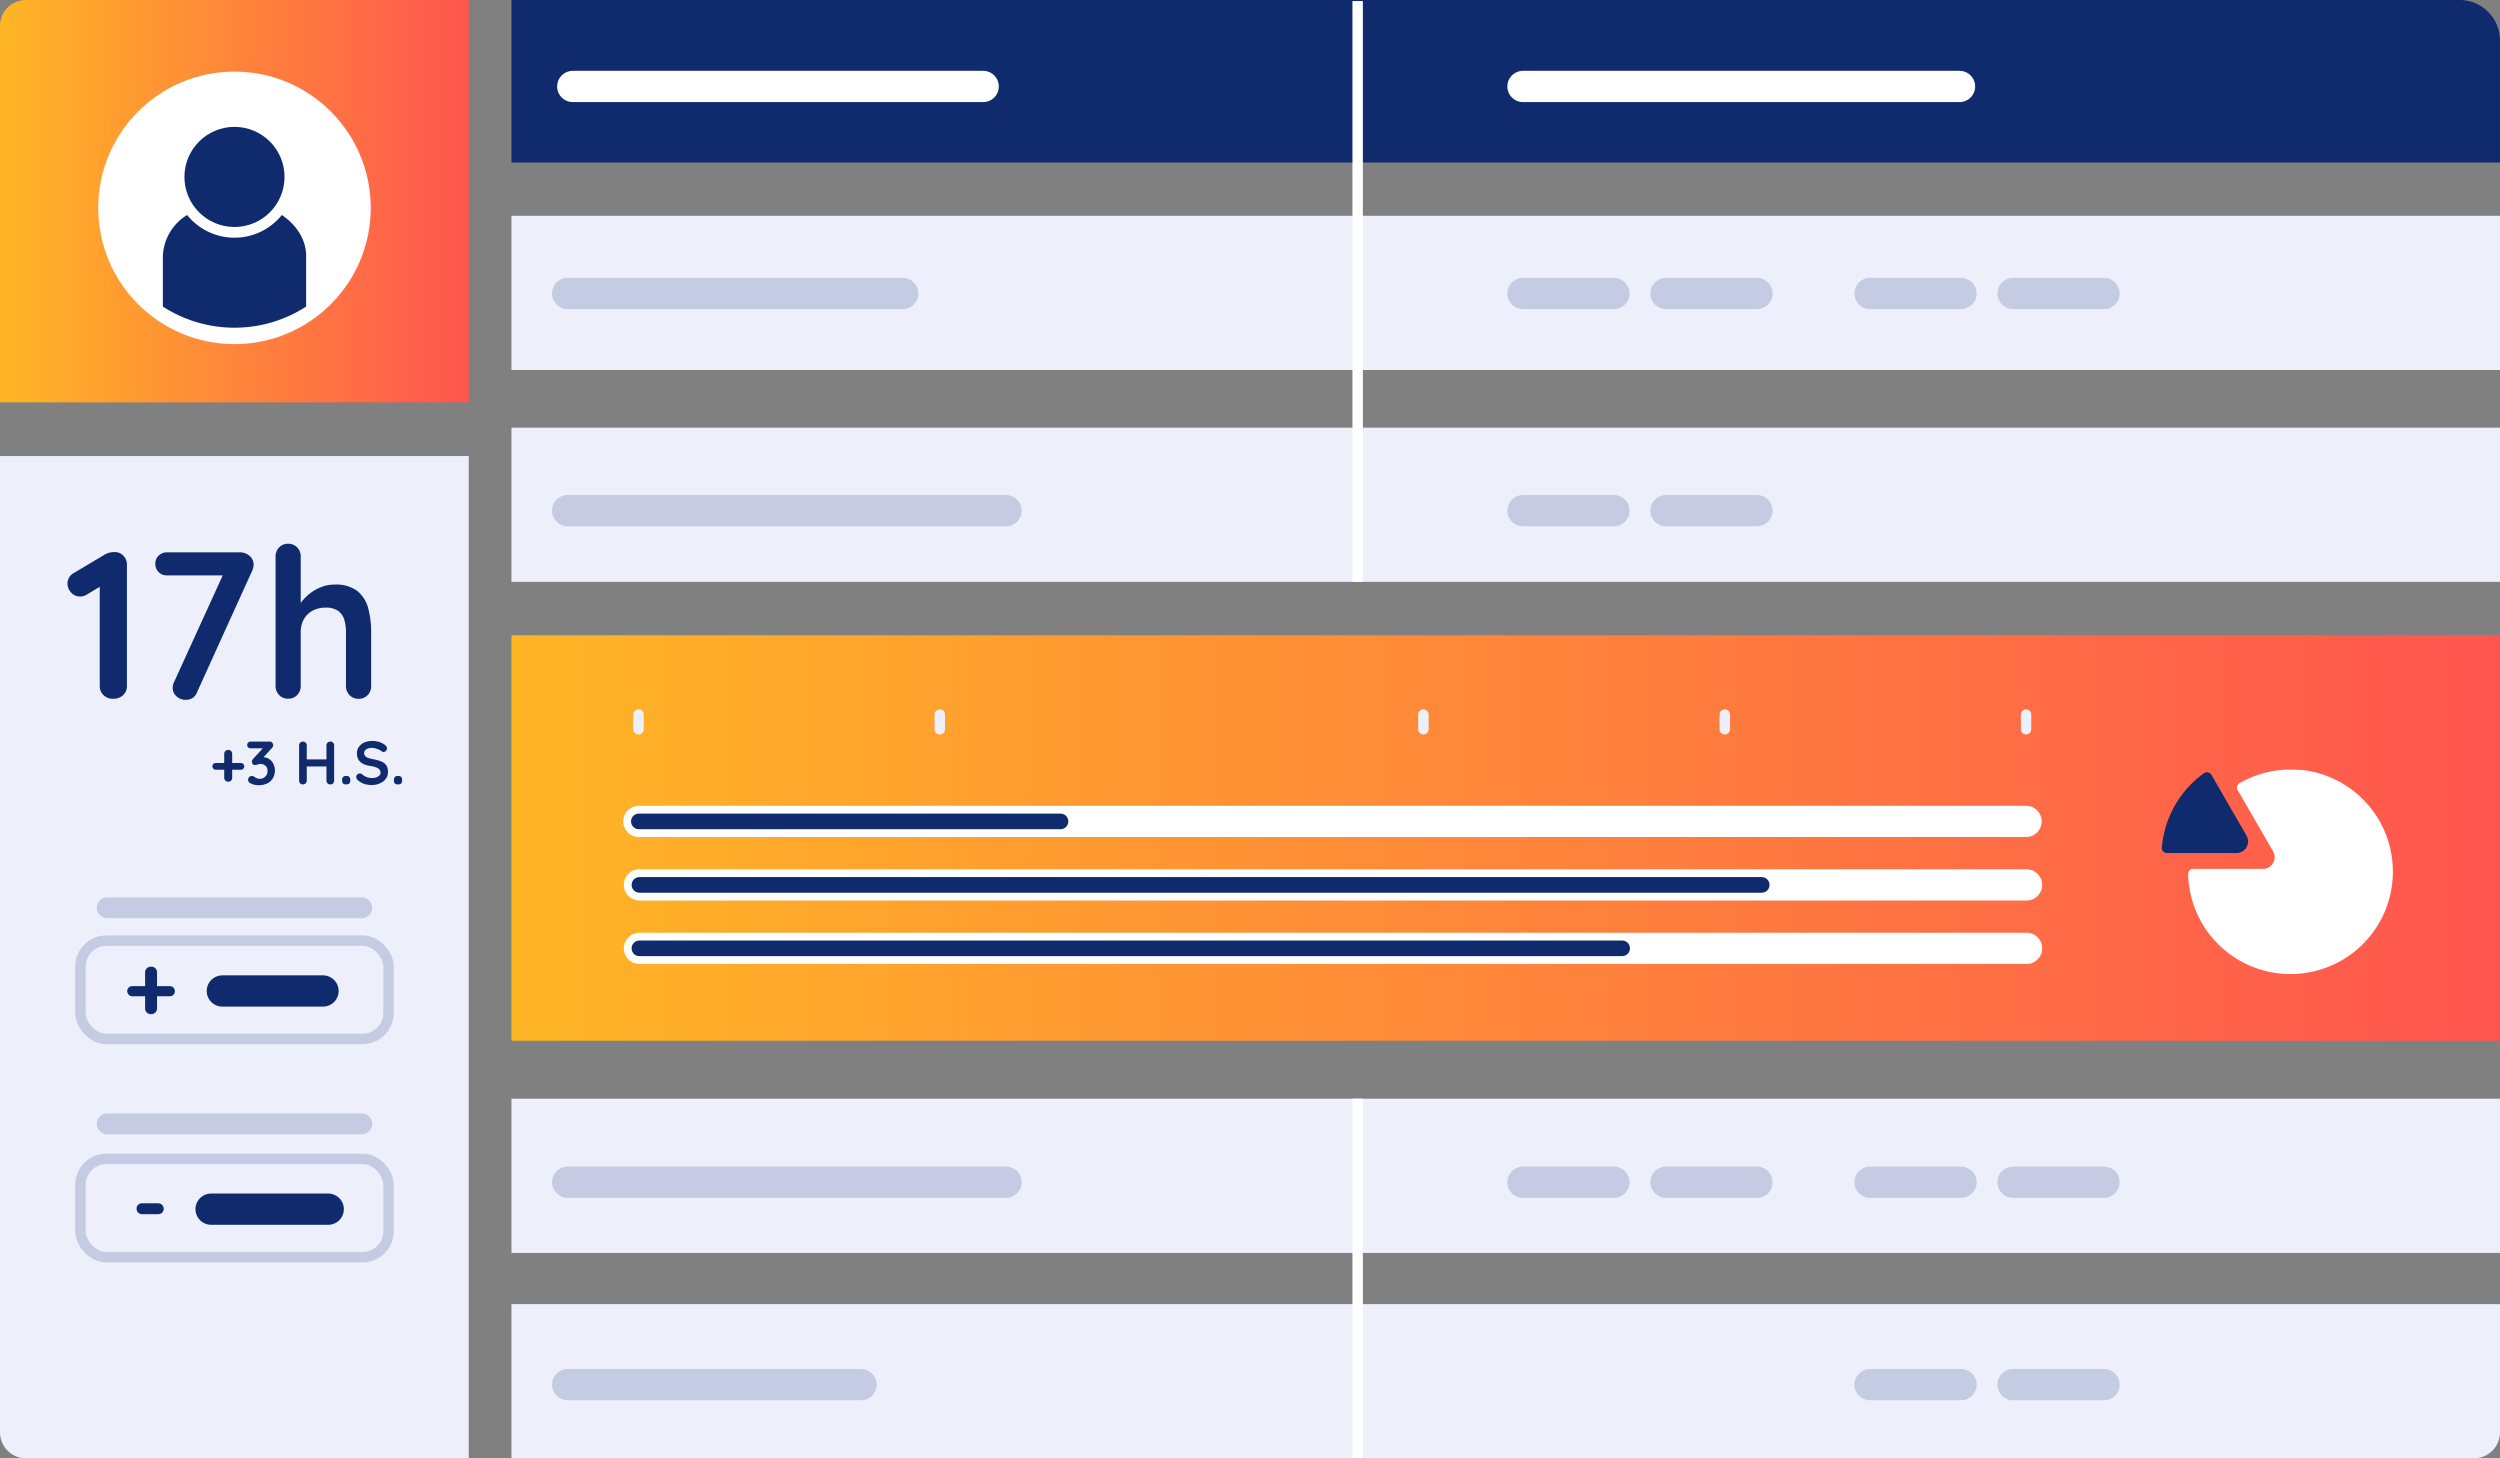 <svg xmlns="http://www.w3.org/2000/svg" xmlns:xlink="http://www.w3.org/1999/xlink" viewBox="0 0 480 280"><rect x="0" y="0" width="480" height="280" fill="#808080" stroke="none"/><defs><style>.cls-1{fill:url(#Dégradé_sans_nom_3);}.cls-2{fill:#edf0fa;}.cls-3{fill:#0f2b6e;}.cls-11,.cls-12,.cls-13,.cls-4,.cls-5,.cls-6,.cls-7,.cls-8{fill:none;stroke-miterlimit:10;}.cls-4,.cls-6{stroke:#fff;}.cls-12,.cls-4,.cls-7{stroke-width:2px;}.cls-12,.cls-13,.cls-5{stroke:#c4cbe3;}.cls-11,.cls-13,.cls-5,.cls-6,.cls-7,.cls-8{stroke-linecap:round;}.cls-11,.cls-5,.cls-6{stroke-width:6px;}.cls-7{stroke:#edf0fa;}.cls-11,.cls-8{stroke:#0f2b6e;}.cls-8{stroke-width:3px;}.cls-9{fill:#fff;}.cls-10{fill:url(#Dégradé_sans_nom_11);}.cls-13{stroke-width:4px;}</style><linearGradient id="Dégradé_sans_nom_3" x1="98.2" y1="160.9" x2="480" y2="160.9" gradientUnits="userSpaceOnUse"><stop offset="0" stop-color="#ffb625"/><stop offset="1" stop-color="#ff554f"/></linearGradient><linearGradient id="Dégradé_sans_nom_11" x1="0" y1="38.63" x2="90.05" y2="38.63" xlink:href="#Dégradé_sans_nom_3"/></defs><g id="Structures"><rect class="cls-1" x="98.2" y="121.98" width="381.8" height="77.84"/><rect class="cls-2" x="98.2" y="41.43" width="381.8" height="29.61"/><rect class="cls-2" x="98.2" y="210.95" width="381.8" height="29.61"/><path class="cls-2" d="M98.2,250.39H480a0,0,0,0,1,0,0V275a5,5,0,0,1-5,5H98.2a0,0,0,0,1,0,0V250.39A0,0,0,0,1,98.2,250.39Z"/><rect class="cls-2" x="98.2" y="82.11" width="381.8" height="29.61"/><path class="cls-3" d="M98.2,0h374A7.77,7.77,0,0,1,480,7.78V31.21H98.2Z"/></g><g id="Contenus"><line class="cls-4" x1="260.67" y1="0.2" x2="260.67" y2="111.71"/><line class="cls-4" x1="260.67" y1="210.95" x2="260.67" y2="279.96"/><line class="cls-5" x1="108.99" y1="56.35" x2="173.32" y2="56.35"/><line class="cls-5" x1="292.41" y1="56.35" x2="309.87" y2="56.35"/><line class="cls-5" x1="319.87" y1="56.35" x2="337.33" y2="56.35"/><line class="cls-5" x1="359.05" y1="56.35" x2="376.52" y2="56.35"/><line class="cls-5" x1="386.51" y1="56.35" x2="403.97" y2="56.35"/><line class="cls-5" x1="108.99" y1="226.99" x2="193.16" y2="226.99"/><line class="cls-5" x1="292.41" y1="226.99" x2="309.87" y2="226.99"/><line class="cls-5" x1="319.87" y1="226.99" x2="337.33" y2="226.99"/><line class="cls-5" x1="359.05" y1="226.99" x2="376.52" y2="226.99"/><line class="cls-5" x1="386.51" y1="226.99" x2="403.97" y2="226.99"/><line class="cls-5" x1="108.99" y1="265.85" x2="165.32" y2="265.85"/><line class="cls-5" x1="359.05" y1="265.85" x2="376.52" y2="265.85"/><line class="cls-5" x1="386.51" y1="265.85" x2="403.97" y2="265.85"/><line class="cls-5" x1="108.99" y1="98.04" x2="193.16" y2="98.04"/><line class="cls-5" x1="292.41" y1="98.04" x2="309.87" y2="98.04"/><line class="cls-5" x1="319.87" y1="98.04" x2="337.33" y2="98.04"/><line class="cls-6" x1="292.41" y1="16.6" x2="376.23" y2="16.6"/><line class="cls-6" x1="109.97" y1="16.6" x2="188.77" y2="16.6"/><line class="cls-7" x1="122.59" y1="137.19" x2="122.59" y2="140.02"/><line class="cls-7" x1="180.44" y1="137.19" x2="180.44" y2="140.02"/><line class="cls-7" x1="273.29" y1="137.19" x2="273.29" y2="140.02"/><line class="cls-7" x1="331.15" y1="137.19" x2="331.15" y2="140.02"/><line class="cls-7" x1="389" y1="137.19" x2="389" y2="140.02"/><line class="cls-6" x1="122.77" y1="169.9" x2="389.1" y2="169.9"/><line class="cls-8" x1="122.77" y1="169.9" x2="338.25" y2="169.9"/><line class="cls-6" x1="122.77" y1="182.08" x2="389.1" y2="182.08"/><line class="cls-8" x1="122.77" y1="182.08" x2="311.45" y2="182.08"/><line class="cls-6" x1="122.66" y1="157.71" x2="389" y2="157.71"/><line class="cls-8" x1="122.66" y1="157.71" x2="203.62" y2="157.71"/><path class="cls-9" d="M441.93,147.88A19.59,19.59,0,0,0,430,150.36a1,1,0,0,0-.35,1.36l6.78,11.74a2.24,2.24,0,0,1-1.93,3.36H421.12a1,1,0,0,0-1,1,19.66,19.66,0,1,0,21.81-20Z"/><path class="cls-3" d="M431.33,160.43l-6.73-11.65a1,1,0,0,0-1.47-.3,19.59,19.59,0,0,0-8.06,14.25,1,1,0,0,0,1,1.06H429.4A2.24,2.24,0,0,0,431.33,160.43Z"/><path class="cls-2" d="M0,87.57H90a0,0,0,0,1,0,0V280a0,0,0,0,1,0,0H5a5,5,0,0,1-5-5V87.57A0,0,0,0,1,0,87.57Z"/><path class="cls-10" d="M5,0H90a0,0,0,0,1,0,0V77.26a0,0,0,0,1,0,0H0a0,0,0,0,1,0,0V5A5,5,0,0,1,5,0Z"/><circle class="cls-9" cx="45.02" cy="39.91" r="26.16"/><circle class="cls-3" cx="45.02" cy="33.97" r="9.61"/><path class="cls-3" d="M58.78,49.16c0-3.13-1.82-5.95-4.67-7.88a11.66,11.66,0,0,1-18.18,0,9.68,9.68,0,0,0-4.66,7.88v9.7a25.33,25.33,0,0,0,27.51,0Z"/><path class="cls-3" d="M21.73,134.17a2.54,2.54,0,0,1-1.85-.7,2.37,2.37,0,0,1-.73-1.75V111.44l.57.88-3.06,1.85a2.46,2.46,0,0,1-1.29.36,2.2,2.2,0,0,1-1.73-.78,2.48,2.48,0,0,1-.68-1.67A2.28,2.28,0,0,1,14.2,110l6.08-3.62A3.69,3.69,0,0,1,22,106a2.24,2.24,0,0,1,1.71.71,2.46,2.46,0,0,1,.66,1.75v23.26a2.31,2.31,0,0,1-.74,1.75A2.66,2.66,0,0,1,21.73,134.17Z"/><path class="cls-3" d="M35.65,134.37a2.56,2.56,0,0,1-1.75-.66,2.12,2.12,0,0,1-.74-1.67A2.58,2.58,0,0,1,33.4,131l9.86-21.61.44,1.09H32.07a2.19,2.19,0,0,1-2.25-2.25,2.05,2.05,0,0,1,.64-1.55,2.22,2.22,0,0,1,1.61-.63h14a2.75,2.75,0,0,1,1.83.67,2.11,2.11,0,0,1,.79,1.71,2.79,2.79,0,0,1-.24,1.09L37.86,132.84A2.25,2.25,0,0,1,37,134,2.37,2.37,0,0,1,35.65,134.37Z"/><path class="cls-3" d="M64.22,112.24a6.8,6.8,0,0,1,4.41,1.25,6.39,6.39,0,0,1,2.07,3.32,17.81,17.81,0,0,1,.56,4.61v10.3a2.45,2.45,0,0,1-.68,1.75,2.32,2.32,0,0,1-1.73.7,2.29,2.29,0,0,1-1.73-.7,2.41,2.41,0,0,1-.69-1.75v-10.3a8.11,8.11,0,0,0-.32-2.4,3.23,3.23,0,0,0-1.17-1.71,3.89,3.89,0,0,0-2.41-.64,5.06,5.06,0,0,0-2.62.64A4.25,4.25,0,0,0,58.28,119a5.23,5.23,0,0,0-.54,2.4v10.3a2.45,2.45,0,0,1-.68,1.75,2.32,2.32,0,0,1-1.73.7,2.29,2.29,0,0,1-1.73-.7,2.41,2.41,0,0,1-.69-1.75V106.85a2.4,2.4,0,0,1,.69-1.75,2.29,2.29,0,0,1,1.73-.7,2.32,2.32,0,0,1,1.73.7,2.43,2.43,0,0,1,.68,1.75v10l-.6-.12a8.53,8.53,0,0,1,1-1.47,9.27,9.27,0,0,1,1.57-1.47,8.49,8.49,0,0,1,2.06-1.11A6.93,6.93,0,0,1,64.22,112.24Z"/><path class="cls-3" d="M41.44,147.79a.65.65,0,0,1-.66-.66.59.59,0,0,1,.19-.46.68.68,0,0,1,.47-.17h4.79a.66.66,0,0,1,.47.18.66.66,0,0,1,0,.93.66.66,0,0,1-.47.18Zm2.38,2.3a.76.76,0,0,1-.55-.22.7.7,0,0,1-.22-.54v-4.59a.71.71,0,0,1,.23-.54.75.75,0,0,1,.55-.21.7.7,0,0,1,.54.21.73.73,0,0,1,.21.54v4.59a.73.73,0,0,1-.21.54A.76.76,0,0,1,43.82,150.09Z"/><path class="cls-3" d="M48.31,149l.23,0a1,1,0,0,1,.28.14,2.32,2.32,0,0,0,.47.27,1.62,1.62,0,0,0,.64.12,1.37,1.37,0,0,0,.69-.18,1.46,1.46,0,0,0,.75-1.33,1.42,1.42,0,0,0-.18-.74,1.37,1.37,0,0,0-1.13-.6,1.75,1.75,0,0,0-.43.05l-.33.1a1,1,0,0,1-.37.05.48.48,0,0,1-.41-.18.72.72,0,0,1-.15-.45.73.73,0,0,1,.06-.3,1.88,1.88,0,0,1,.2-.28l2.07-2.26.32.27h-2.9a.66.66,0,0,1-.47-.18.69.69,0,0,1-.19-.48.62.62,0,0,1,.19-.45.66.66,0,0,1,.47-.18h3.6a.66.66,0,0,1,.73.71.51.51,0,0,1-.08.29,1.17,1.17,0,0,1-.2.27l-2.08,2.29-.32-.4a1.62,1.62,0,0,1,.36-.1,2,2,0,0,1,1.59.31,2.35,2.35,0,0,1,.78.93,2.71,2.71,0,0,1,.28,1.23,2.79,2.79,0,0,1-.39,1.5,2.53,2.53,0,0,1-1.09,1,3.71,3.71,0,0,1-1.65.34,3.55,3.55,0,0,1-.86-.1,2.85,2.85,0,0,1-.73-.29.7.7,0,0,1-.34-.31.68.68,0,0,1-.09-.32.79.79,0,0,1,.19-.51A.6.6,0,0,1,48.31,149Z"/><path class="cls-3" d="M58.18,142.38a.69.69,0,0,1,.5.21.64.64,0,0,1,.22.51v6.8a.68.68,0,0,1-.23.51.7.7,0,0,1-.51.2.69.69,0,0,1-.73-.71v-6.8a.66.66,0,0,1,.21-.51A.73.73,0,0,1,58.18,142.38Zm0,3.42h5.24v1.36H58.15Zm5.24-3.42a.7.7,0,0,1,.73.72v6.8a.69.69,0,0,1-.75.71.68.68,0,0,1-.5-.2.67.67,0,0,1-.22-.51v-6.8a.67.67,0,0,1,.22-.51A.75.75,0,0,1,63.39,142.38Z"/><path class="cls-3" d="M66.39,150.6a.7.7,0,0,1-.52-.18.71.71,0,0,1-.18-.52v-.2a.74.74,0,0,1,.18-.53.7.7,0,0,1,.52-.18h.15a.72.72,0,0,1,.53.18.74.74,0,0,1,.18.53v.2a.71.71,0,0,1-.18.52.72.72,0,0,1-.53.18Z"/><path class="cls-3" d="M71.46,150.73a5.19,5.19,0,0,1-1.48-.2,3.54,3.54,0,0,1-1.26-.73.8.8,0,0,1-.23-.29.68.68,0,0,1-.09-.33.69.69,0,0,1,.2-.48.66.66,0,0,1,.49-.2.59.59,0,0,1,.4.14,3.54,3.54,0,0,0,.88.55,2.73,2.73,0,0,0,1.09.19,2.28,2.28,0,0,0,.8-.14,1.56,1.56,0,0,0,.59-.36.72.72,0,0,0,.22-.52.88.88,0,0,0-.21-.6,1.49,1.49,0,0,0-.64-.42,5,5,0,0,0-1.11-.27,4.81,4.81,0,0,1-1.12-.29,2.35,2.35,0,0,1-.8-.49,1.89,1.89,0,0,1-.49-.7,2.47,2.47,0,0,1-.17-.92,2.1,2.1,0,0,1,.4-1.3,2.51,2.51,0,0,1,1.06-.83,3.94,3.94,0,0,1,1.48-.28,4.31,4.31,0,0,1,1.42.23,3.38,3.38,0,0,1,1.07.58.81.81,0,0,1,.34.63.69.69,0,0,1-.2.47.64.64,0,0,1-.47.21.52.52,0,0,1-.32-.11,2.14,2.14,0,0,0-.51-.31,4.42,4.42,0,0,0-.67-.25,2.54,2.54,0,0,0-1.51,0,1.21,1.21,0,0,0-.52.36.79.79,0,0,0-.18.51.85.85,0,0,0,.21.59,1.35,1.35,0,0,0,.59.36,6.91,6.91,0,0,0,.93.24,9.74,9.74,0,0,1,1.24.31,3,3,0,0,1,.89.45,1.74,1.74,0,0,1,.53.7,2.5,2.5,0,0,1,.18,1,2.13,2.13,0,0,1-.43,1.32,2.71,2.71,0,0,1-1.11.85A3.84,3.84,0,0,1,71.46,150.73Z"/><path class="cls-3" d="M76.34,150.6a.63.63,0,0,1-.7-.7v-.2a.74.74,0,0,1,.18-.53.71.71,0,0,1,.52-.18h.16a.71.71,0,0,1,.52.18.74.74,0,0,1,.18.53v.2a.63.63,0,0,1-.7.7Z"/><path class="cls-3" d="M25.43,191.29a1,1,0,0,1-1-1,.9.9,0,0,1,.28-.68,1,1,0,0,1,.71-.27h7.16a1,1,0,0,1,.71.27,1,1,0,0,1,.28.7.94.94,0,0,1-.28.69,1,1,0,0,1-.71.28ZM29,194.72a1.14,1.14,0,0,1-.82-.32,1.1,1.1,0,0,1-.32-.81v-6.86a1.07,1.07,0,0,1,.33-.81,1.18,1.18,0,0,1,.83-.32,1.11,1.11,0,0,1,.82.32,1.13,1.13,0,0,1,.31.81v6.86a1.1,1.1,0,0,1-.32.81A1.13,1.13,0,0,1,29,194.72Z"/><line class="cls-11" x1="42.69" y1="190.27" x2="62.02" y2="190.27"/><rect class="cls-12" x="15.44" y="180.6" width="59.16" height="18.88" rx="5"/><path class="cls-3" d="M27.29,233.12a1,1,0,0,1-.76-.3,1,1,0,0,1-.31-.75,1,1,0,0,1,.31-.75,1.07,1.07,0,0,1,.76-.29h3.07a1.06,1.06,0,0,1,1.07,1.07.93.93,0,0,1-.31.73,1,1,0,0,1-.76.29Z"/><line class="cls-11" x1="40.53" y1="232.16" x2="63.02" y2="232.16"/><rect class="cls-12" x="15.44" y="222.5" width="59.16" height="18.88" rx="5"/><line class="cls-13" x1="20.58" y1="215.79" x2="69.46" y2="215.79"/><line class="cls-13" x1="20.58" y1="174.3" x2="69.46" y2="174.3"/></g></svg>